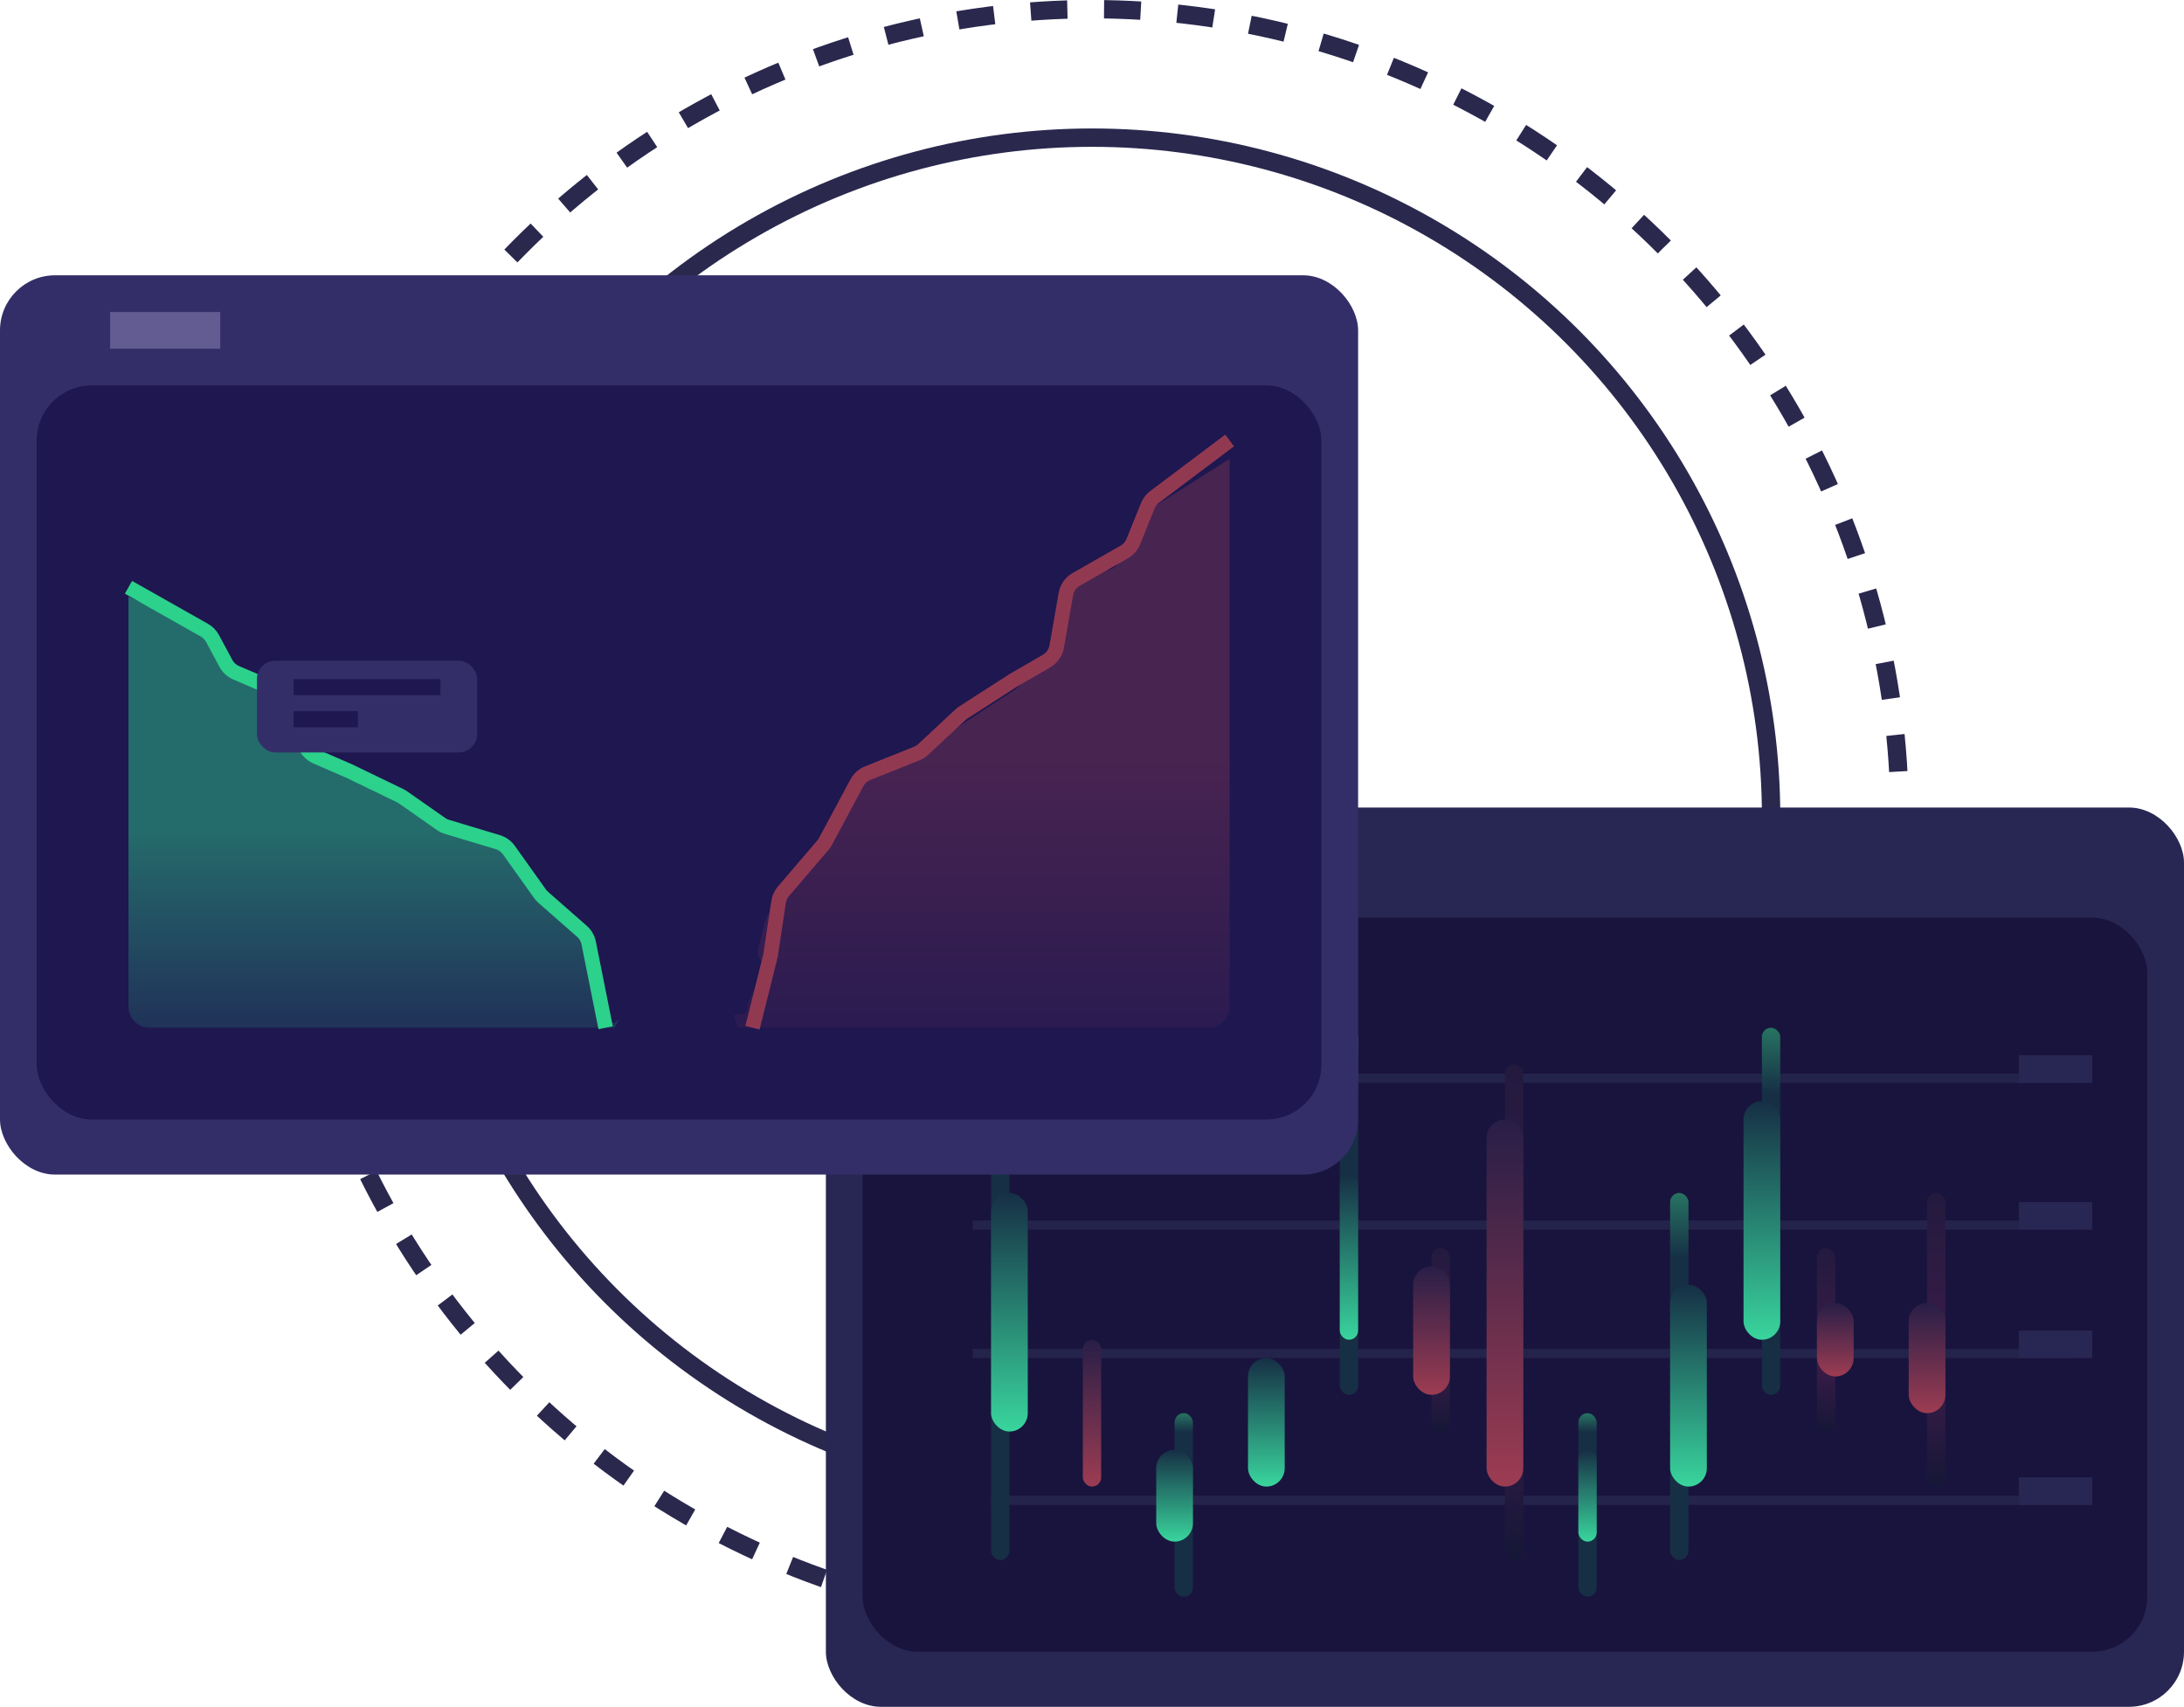<svg width="119" height="93" viewBox="0 0 119 93" fill="none" xmlns="http://www.w3.org/2000/svg">
<circle cx="59.502" cy="44.5" r="37" stroke="#2A284D"/>
<circle cx="59.502" cy="44.5" r="44" stroke="#2A284D" stroke-dasharray="2 2"/>
<rect x="45" y="44" width="74" height="49" rx="3" fill="#282754"/>
<rect x="47" y="50" width="70" height="40" rx="3" fill="#19143D"/>
<line y1="-0.25" x2="60" y2="-0.25" transform="matrix(-1 0 0 1 113 67)" stroke="#24234B" stroke-width="0.5"/>
<line y1="-0.25" x2="60" y2="-0.25" transform="matrix(-1 0 0 1 113 59)" stroke="#24234B" stroke-width="0.5"/>
<line y1="-0.25" x2="60" y2="-0.25" transform="matrix(-1 0 0 1 113 74)" stroke="#24234B" stroke-width="0.5"/>
<line y1="-0.25" x2="60" y2="-0.25" transform="matrix(-1 0 0 1 114 82)" stroke="#24234B" stroke-width="0.5"/>
<line y1="-0.75" x2="4" y2="-0.75" transform="matrix(-1 0 0 1 114 67)" stroke="#282754" stroke-width="1.5"/>
<line y1="-0.75" x2="4" y2="-0.75" transform="matrix(-1 0 0 1 114 59)" stroke="#282754" stroke-width="1.5"/>
<line y1="-0.75" x2="4" y2="-0.75" transform="matrix(-1 0 0 1 114 74)" stroke="#282754" stroke-width="1.5"/>
<line y1="-0.75" x2="4" y2="-0.75" transform="matrix(-1 0 0 1 114 82)" stroke="#282754" stroke-width="1.5"/>
<rect x="82" y="58" width="1" height="27" rx="0.5" fill="url(#paint0_linear_0_1014)"/>
<rect x="105" y="65" width="1" height="16" rx="0.5" fill="url(#paint1_linear_0_1014)"/>
<rect x="99" y="68" width="1" height="10" rx="0.5" fill="url(#paint2_linear_0_1014)"/>
<rect x="78" y="68" width="1" height="10" rx="0.5" fill="url(#paint3_linear_0_1014)"/>
<rect x="91" y="65" width="1" height="20" rx="0.5" fill="url(#paint4_linear_0_1014)"/>
<rect x="96" y="56" width="1" height="20" rx="0.5" fill="url(#paint5_linear_0_1014)"/>
<rect x="73" y="56" width="1" height="20" rx="0.5" fill="url(#paint6_linear_0_1014)"/>
<rect x="54" y="56" width="1" height="29" rx="0.5" fill="url(#paint7_linear_0_1014)"/>
<rect x="64" y="77" width="1" height="10" rx="0.5" fill="url(#paint8_linear_0_1014)"/>
<rect x="86" y="77" width="1" height="10" rx="0.5" fill="url(#paint9_linear_0_1014)"/>
<rect x="59" y="73" width="1" height="8" rx="0.5" fill="url(#paint10_linear_0_1014)"/>
<rect x="81" y="61" width="2" height="20" rx="1" fill="url(#paint11_linear_0_1014)"/>
<rect x="104" y="71" width="2" height="6" rx="1" fill="url(#paint12_linear_0_1014)"/>
<rect x="99" y="71" width="2" height="4" rx="1" fill="url(#paint13_linear_0_1014)"/>
<rect x="77" y="69" width="2" height="7" rx="1" fill="url(#paint14_linear_0_1014)"/>
<rect x="68" y="74" width="2" height="7" rx="1" fill="url(#paint15_linear_0_1014)"/>
<rect x="91" y="70" width="2" height="11" rx="1" fill="url(#paint16_linear_0_1014)"/>
<rect x="95" y="60" width="2" height="13" rx="1" fill="url(#paint17_linear_0_1014)"/>
<rect x="73" y="64" width="1" height="9" rx="0.5" fill="url(#paint18_linear_0_1014)"/>
<rect x="54" y="65" width="2" height="13" rx="1" fill="url(#paint19_linear_0_1014)"/>
<rect x="63" y="79" width="2" height="5" rx="1" fill="url(#paint20_linear_0_1014)"/>
<rect x="86" y="79" width="1" height="5" rx="0.5" fill="url(#paint21_linear_0_1014)"/>
<rect y="15" width="74" height="49" rx="3" fill="#342E68"/>
<rect x="2" y="21" width="70" height="40" rx="3" fill="#1E1750"/>
<path d="M33.642 55.614C33.753 55.501 33.742 55.516 33.5 56H8.151C7.515 56 7 55.485 7 54.849V32.5L11.764 34.812C12.014 34.933 12.212 35.141 12.32 35.398L12.762 36.438C12.911 36.79 13.224 37.044 13.598 37.118L14.871 37.369C15.281 37.45 15.615 37.747 15.743 38.146L16.388 40.151C16.461 40.378 16.602 40.577 16.793 40.72L18.417 41.938C18.472 41.979 18.531 42.016 18.593 42.046L21.5 43.5L23.87 44.922C23.956 44.974 24.049 45.014 24.146 45.042L27.063 45.875C27.344 45.955 27.584 46.139 27.734 46.389L28.884 48.307C28.961 48.434 29.061 48.546 29.18 48.635L30.842 49.882C30.947 49.96 31.037 50.056 31.109 50.164L31.915 51.372C31.971 51.457 32.016 51.549 32.049 51.646L32.404 52.712C32.463 52.888 32.417 53.083 32.285 53.215C32.119 53.381 32.094 53.64 32.224 53.836L32.871 54.807C32.955 54.933 33 55.081 33 55.232C33 55.656 33.345 55.916 33.642 55.614Z" fill="url(#paint22_linear_0_1014)"/>
<path d="M33 56L32.5 53.5L32.076 51.382C32.027 51.134 31.897 50.91 31.707 50.743L29.6 48.894C29.534 48.835 29.474 48.769 29.422 48.697L27.728 46.32C27.58 46.113 27.367 45.96 27.123 45.887L24.355 45.053C24.238 45.018 24.127 44.964 24.027 44.894L21.953 43.442C21.902 43.407 21.849 43.375 21.793 43.349L19 42L17.229 41.231C16.895 41.086 16.65 40.791 16.567 40.436L16.132 38.567C16.049 38.211 15.801 37.915 15.465 37.771L12.87 36.658C12.63 36.556 12.433 36.375 12.309 36.146L11.582 34.793C11.479 34.602 11.324 34.443 11.135 34.336L7 32" stroke="#2CD18C" stroke-width="0.797"/>
<rect x="14" y="36" width="12" height="5" rx="1" fill="#342E68"/>
<line x1="24" y1="37.438" x2="16" y2="37.438" stroke="#1E1750" stroke-width="0.875"/>
<line x1="19.5" y1="39.188" x2="16" y2="39.188" stroke="#1E1750" stroke-width="0.875"/>
<rect x="6" y="17" width="6" height="2" fill="#625C92"/>
<path d="M40.029 55.518C40.061 55.607 40.12 55.76 40.212 56H65.85C66.485 56 67 55.485 67 54.849V25L62.143 28.076C61.916 28.219 61.747 28.437 61.664 28.692L61.13 30.335C61.008 30.709 60.704 30.996 60.323 31.094L59.037 31.424C58.627 31.53 58.308 31.852 58.207 32.264L57.475 35.235C57.424 35.443 57.316 35.633 57.163 35.782L55.456 37.453C55.402 37.505 55.343 37.553 55.28 37.594L52.343 39.511L49.956 41.38C49.863 41.452 49.759 41.51 49.648 41.552L46.722 42.643C46.437 42.749 46.206 42.964 46.079 43.24L44.85 45.913C44.791 46.041 44.71 46.157 44.609 46.255L42.874 47.954C42.785 48.041 42.711 48.142 42.654 48.252L41.787 49.95C41.748 50.026 41.718 50.105 41.697 50.188L41.312 51.693C41.256 51.913 41.304 52.148 41.443 52.329C41.617 52.557 41.645 52.865 41.515 53.12L40.834 54.453C40.758 54.603 40.718 54.769 40.718 54.937C40.718 55.524 39.832 54.965 40.029 55.518Z" fill="url(#paint23_linear_0_1014)"/>
<path d="M41 56L41.981 52.082L42.423 49.143C42.455 48.929 42.546 48.729 42.686 48.566L44.843 46.045C44.897 45.982 44.944 45.913 44.983 45.84L46.689 42.655C46.817 42.416 47.024 42.231 47.275 42.13L49.947 41.059C50.078 41.007 50.199 40.93 50.303 40.833L52.328 38.946C52.379 38.899 52.433 38.857 52.491 38.819L55.226 37.061L57.02 36.024C57.314 35.853 57.518 35.562 57.577 35.226L58.077 32.37C58.136 32.032 58.342 31.738 58.64 31.569L61.257 30.076C61.481 29.947 61.657 29.747 61.753 29.507L62.539 27.562C62.617 27.368 62.747 27.199 62.914 27.073L67 24" stroke="#923952" stroke-width="0.797"/>
<defs>
<linearGradient id="paint0_linear_0_1014" x1="82.5" y1="58" x2="82.5" y2="85" gradientUnits="userSpaceOnUse">
<stop stop-color="#231A3E"/>
<stop offset="0.615" stop-color="#3D1C49"/>
<stop offset="1" stop-color="#151737"/>
</linearGradient>
<linearGradient id="paint1_linear_0_1014" x1="105.5" y1="65" x2="105.5" y2="81" gradientUnits="userSpaceOnUse">
<stop stop-color="#231A3E"/>
<stop offset="0.615" stop-color="#3D1C49"/>
<stop offset="1" stop-color="#151737"/>
</linearGradient>
<linearGradient id="paint2_linear_0_1014" x1="99.5" y1="68" x2="99.5" y2="78" gradientUnits="userSpaceOnUse">
<stop stop-color="#231A3E"/>
<stop offset="0.615" stop-color="#3D1C49"/>
<stop offset="1" stop-color="#151737"/>
</linearGradient>
<linearGradient id="paint3_linear_0_1014" x1="78.5" y1="68" x2="78.5" y2="78" gradientUnits="userSpaceOnUse">
<stop stop-color="#231A3E"/>
<stop offset="0.615" stop-color="#3D1C49"/>
<stop offset="1" stop-color="#151737"/>
</linearGradient>
<linearGradient id="paint4_linear_0_1014" x1="91.5" y1="65" x2="91.5" y2="85" gradientUnits="userSpaceOnUse">
<stop stop-color="#277462"/>
<stop offset="0.177" stop-color="#162F45"/>
<stop offset="0.615" stop-color="#162F45"/>
<stop offset="1" stop-color="#162F45"/>
</linearGradient>
<linearGradient id="paint5_linear_0_1014" x1="96.5" y1="56" x2="96.5" y2="76" gradientUnits="userSpaceOnUse">
<stop stop-color="#277462"/>
<stop offset="0.177" stop-color="#162F45"/>
<stop offset="0.615" stop-color="#162F45"/>
<stop offset="1" stop-color="#162F45"/>
</linearGradient>
<linearGradient id="paint6_linear_0_1014" x1="73.5" y1="56" x2="73.5" y2="76" gradientUnits="userSpaceOnUse">
<stop stop-color="#277462"/>
<stop offset="0.177" stop-color="#162F45"/>
<stop offset="0.615" stop-color="#162F45"/>
<stop offset="1" stop-color="#162F45"/>
</linearGradient>
<linearGradient id="paint7_linear_0_1014" x1="54.5" y1="56" x2="54.5" y2="85" gradientUnits="userSpaceOnUse">
<stop stop-color="#277462"/>
<stop offset="0.104" stop-color="#162F45"/>
<stop offset="0.615" stop-color="#162F45"/>
<stop offset="1" stop-color="#162F45"/>
</linearGradient>
<linearGradient id="paint8_linear_0_1014" x1="64.5" y1="77" x2="64.5" y2="87" gradientUnits="userSpaceOnUse">
<stop stop-color="#277462"/>
<stop offset="0.104" stop-color="#162F45"/>
<stop offset="0.615" stop-color="#162F45"/>
<stop offset="1" stop-color="#162F45"/>
</linearGradient>
<linearGradient id="paint9_linear_0_1014" x1="86.5" y1="77" x2="86.5" y2="87" gradientUnits="userSpaceOnUse">
<stop stop-color="#277462"/>
<stop offset="0.104" stop-color="#162F45"/>
<stop offset="0.615" stop-color="#162F45"/>
<stop offset="1" stop-color="#162F45"/>
</linearGradient>
<linearGradient id="paint10_linear_0_1014" x1="59.5" y1="73" x2="59.5" y2="81" gradientUnits="userSpaceOnUse">
<stop stop-color="#281E47"/>
<stop offset="1" stop-color="#9D3C52"/>
</linearGradient>
<linearGradient id="paint11_linear_0_1014" x1="82" y1="61" x2="82" y2="81" gradientUnits="userSpaceOnUse">
<stop stop-color="#281E47"/>
<stop offset="1" stop-color="#9D3C52"/>
</linearGradient>
<linearGradient id="paint12_linear_0_1014" x1="105" y1="71" x2="105" y2="77" gradientUnits="userSpaceOnUse">
<stop stop-color="#281E47"/>
<stop offset="1" stop-color="#9D3C52"/>
</linearGradient>
<linearGradient id="paint13_linear_0_1014" x1="100" y1="71" x2="100" y2="75" gradientUnits="userSpaceOnUse">
<stop stop-color="#281E47"/>
<stop offset="1" stop-color="#9D3C52"/>
</linearGradient>
<linearGradient id="paint14_linear_0_1014" x1="78" y1="69" x2="78" y2="76" gradientUnits="userSpaceOnUse">
<stop stop-color="#281E47"/>
<stop offset="1" stop-color="#9D3C52"/>
</linearGradient>
<linearGradient id="paint15_linear_0_1014" x1="69" y1="74" x2="69" y2="81" gradientUnits="userSpaceOnUse">
<stop stop-color="#162F45"/>
<stop offset="1" stop-color="#39D59D"/>
</linearGradient>
<linearGradient id="paint16_linear_0_1014" x1="92" y1="70" x2="92" y2="81" gradientUnits="userSpaceOnUse">
<stop stop-color="#162F45"/>
<stop offset="1" stop-color="#39D59D"/>
</linearGradient>
<linearGradient id="paint17_linear_0_1014" x1="96" y1="60" x2="96" y2="73" gradientUnits="userSpaceOnUse">
<stop stop-color="#162F45"/>
<stop offset="1" stop-color="#39D59D"/>
</linearGradient>
<linearGradient id="paint18_linear_0_1014" x1="73.5" y1="64" x2="73.5" y2="73" gradientUnits="userSpaceOnUse">
<stop stop-color="#162F45"/>
<stop offset="1" stop-color="#39D59D"/>
</linearGradient>
<linearGradient id="paint19_linear_0_1014" x1="55" y1="65" x2="55" y2="78" gradientUnits="userSpaceOnUse">
<stop stop-color="#162F45"/>
<stop offset="1" stop-color="#39D59D"/>
</linearGradient>
<linearGradient id="paint20_linear_0_1014" x1="64" y1="79" x2="64" y2="84" gradientUnits="userSpaceOnUse">
<stop stop-color="#162F45"/>
<stop offset="1" stop-color="#39D59D"/>
</linearGradient>
<linearGradient id="paint21_linear_0_1014" x1="86.5" y1="79" x2="86.5" y2="84" gradientUnits="userSpaceOnUse">
<stop stop-color="#162F45"/>
<stop offset="1" stop-color="#39D59D"/>
</linearGradient>
<linearGradient id="paint22_linear_0_1014" x1="19.5" y1="45" x2="19.5" y2="61" gradientUnits="userSpaceOnUse">
<stop stop-color="#2CD18C" stop-opacity="0.46"/>
<stop offset="1" stop-color="#2CD18C" stop-opacity="0"/>
</linearGradient>
<linearGradient id="paint23_linear_0_1014" x1="54.364" y1="41.489" x2="54.364" y2="62.596" gradientUnits="userSpaceOnUse">
<stop stop-color="#923952" stop-opacity="0.36"/>
<stop offset="1" stop-color="#923952" stop-opacity="0"/>
</linearGradient>
</defs>
</svg>
